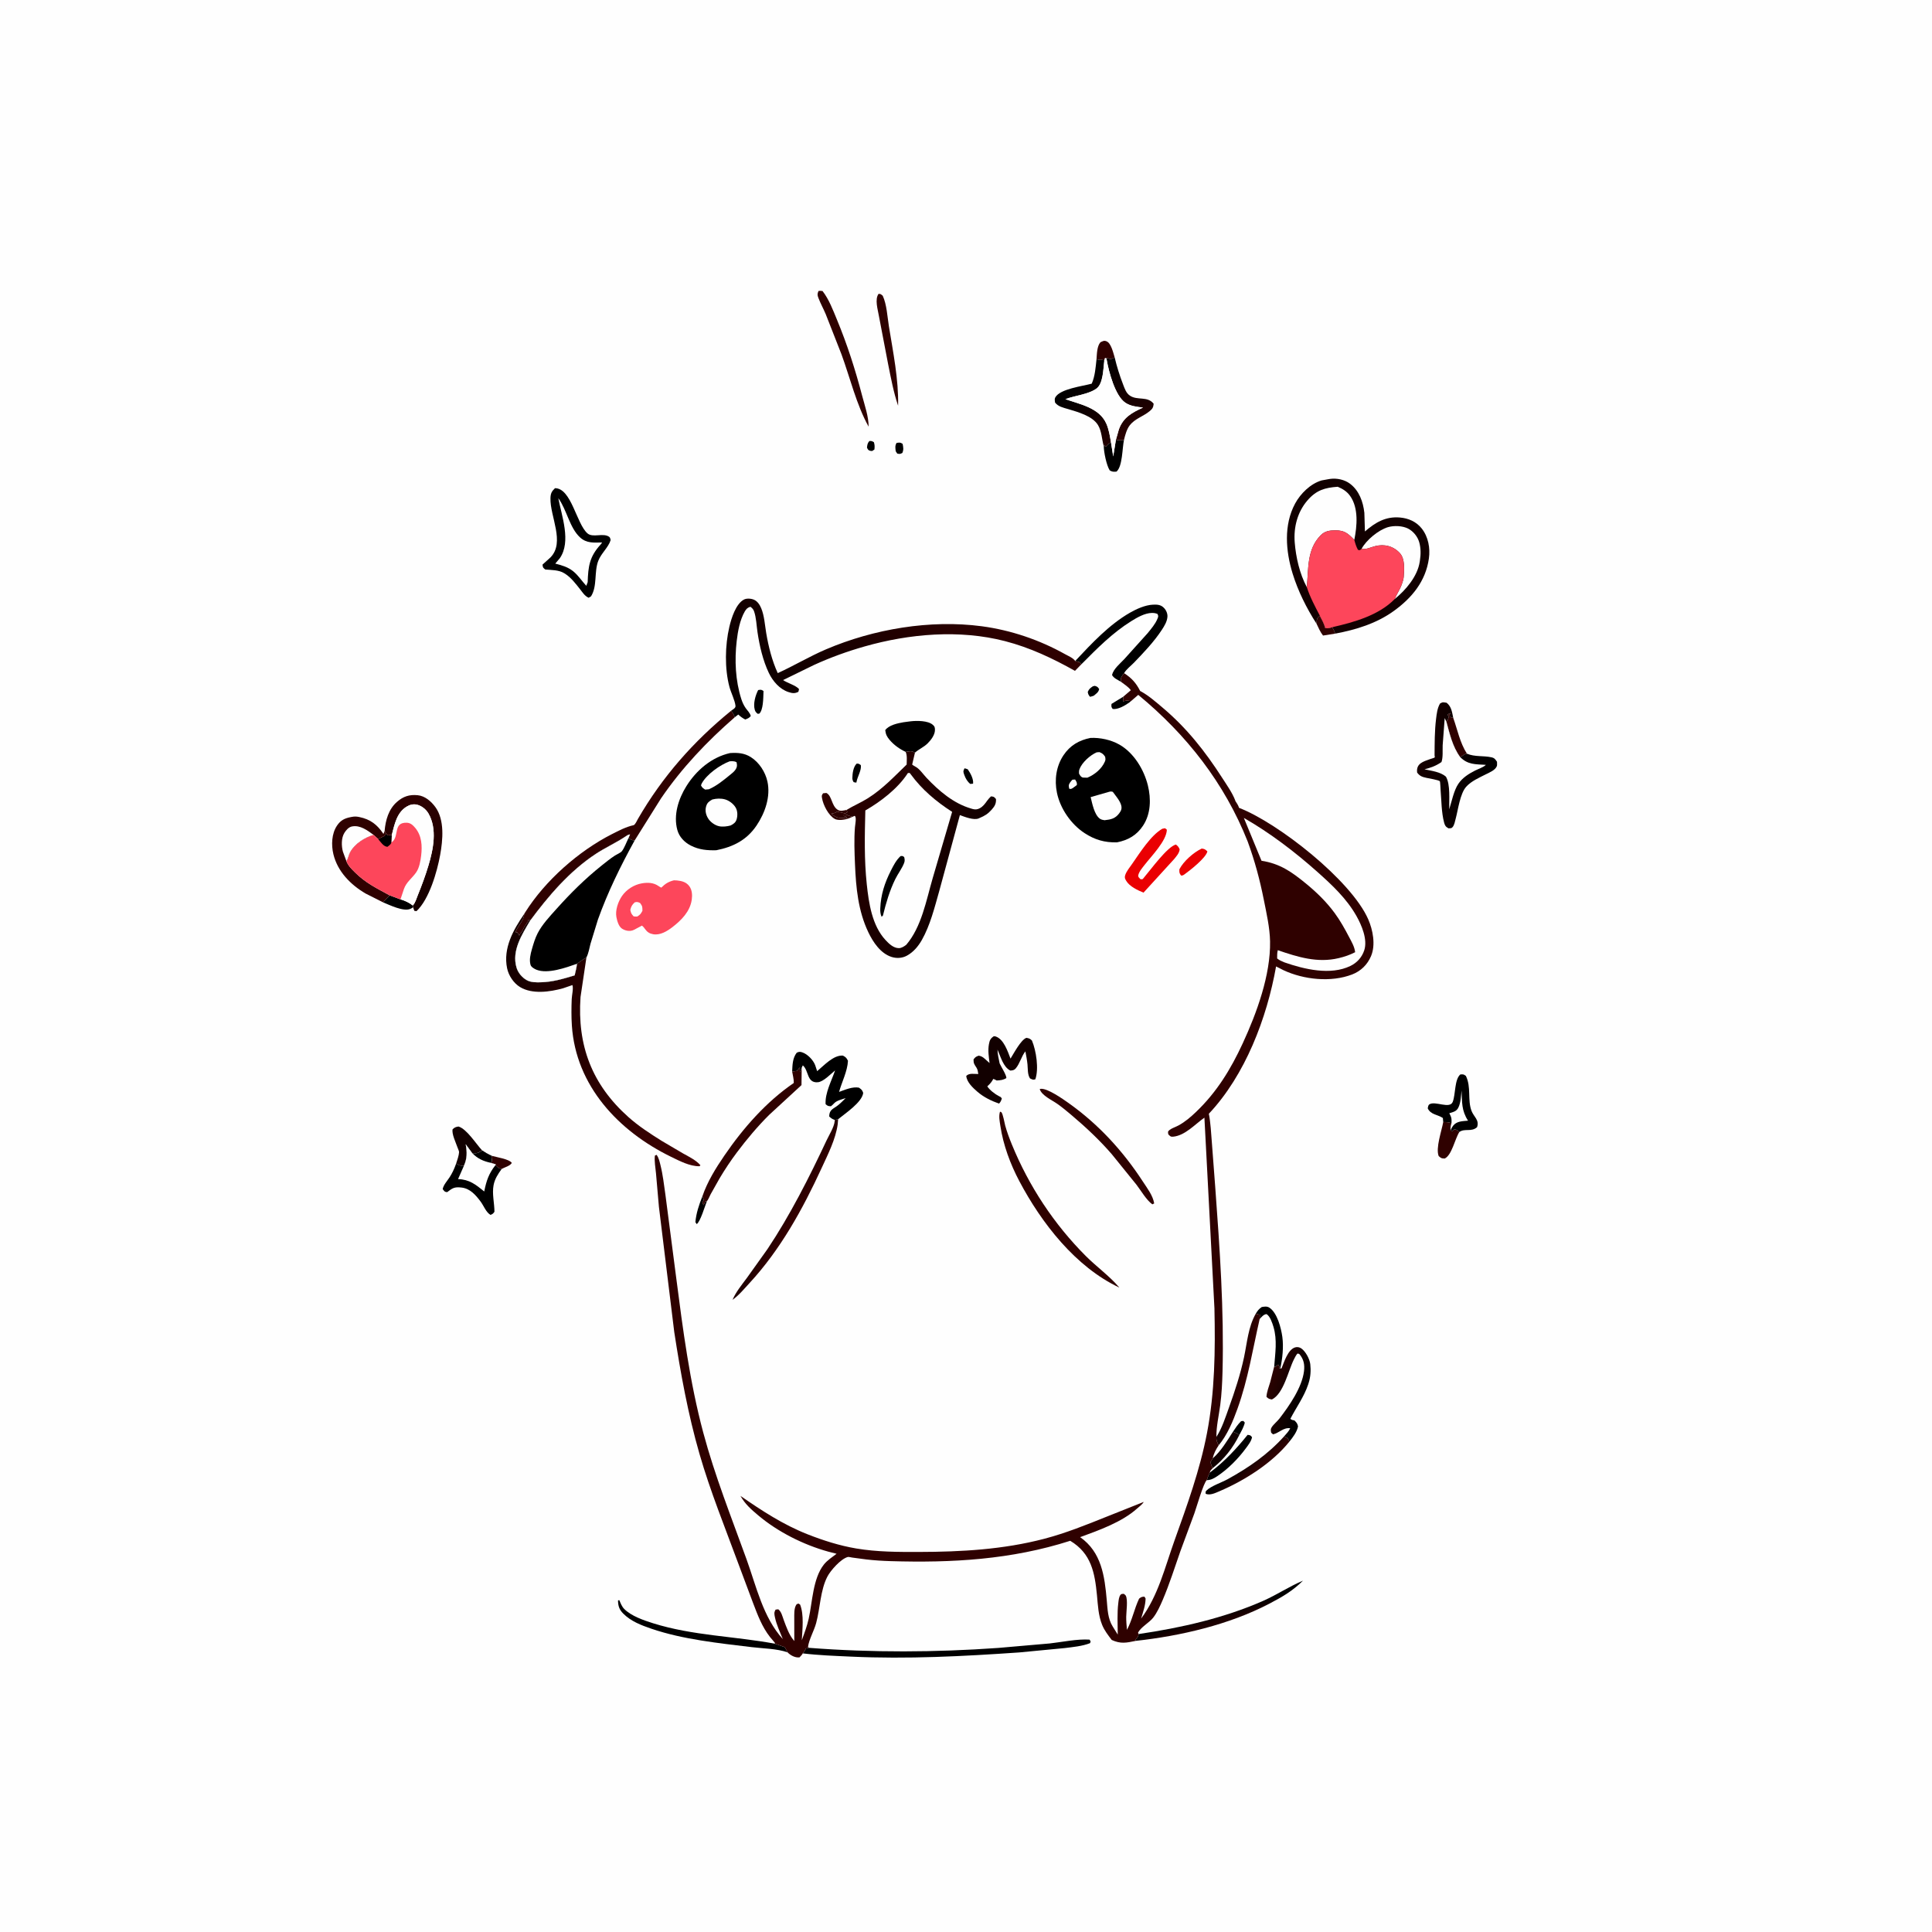 <svg version="1.1" xmlns="http://www.w3.org/2000/svg" style="display: block;" viewBox="0 0 2048 2048" width="1024" height="1024">
<defs>
	<linearGradient id="Gradient1" gradientUnits="userSpaceOnUse" x1="1315.86" y1="1548.3" x2="1327.77" y2="1561.4">
		<stop class="stop0" offset="0" stop-opacity="1" stop-color="rgb(0,0,0)"/>
		<stop class="stop1" offset="1" stop-opacity="1" stop-color="rgb(45,2,2)"/>
	</linearGradient>
	<linearGradient id="Gradient2" gradientUnits="userSpaceOnUse" x1="1188.03" y1="381.18" x2="1205.84" y2="459.728">
		<stop class="stop0" offset="0" stop-opacity="1" stop-color="rgb(4,0,0)"/>
		<stop class="stop1" offset="1" stop-opacity="1" stop-color="rgb(41,0,0)"/>
	</linearGradient>
	<linearGradient id="Gradient3" gradientUnits="userSpaceOnUse" x1="1282.97" y1="1711.66" x2="1285.53" y2="1720.57">
		<stop class="stop0" offset="0" stop-opacity="1" stop-color="rgb(0,0,0)"/>
		<stop class="stop1" offset="1" stop-opacity="1" stop-color="rgb(28,0,0)"/>
	</linearGradient>
	<linearGradient id="Gradient4" gradientUnits="userSpaceOnUse" x1="1319.85" y1="1462.04" x2="1306.27" y2="1458.99">
		<stop class="stop0" offset="0" stop-opacity="1" stop-color="rgb(51,0,0)"/>
		<stop class="stop1" offset="1" stop-opacity="1" stop-color="rgb(21,1,1)"/>
	</linearGradient>
	<linearGradient id="Gradient5" gradientUnits="userSpaceOnUse" x1="1141.74" y1="402.403" x2="1189.77" y2="457.516">
		<stop class="stop0" offset="0" stop-opacity="1" stop-color="rgb(0,0,0)"/>
		<stop class="stop1" offset="1" stop-opacity="1" stop-color="rgb(33,0,0)"/>
	</linearGradient>
	<linearGradient id="Gradient6" gradientUnits="userSpaceOnUse" x1="845.552" y1="1282.95" x2="834.557" y2="1276.94">
		<stop class="stop0" offset="0" stop-opacity="1" stop-color="rgb(51,0,0)"/>
		<stop class="stop1" offset="1" stop-opacity="1" stop-color="rgb(32,1,2)"/>
	</linearGradient>
	<linearGradient id="Gradient7" gradientUnits="userSpaceOnUse" x1="1383.73" y1="1480.47" x2="1345.52" y2="1468.25">
		<stop class="stop0" offset="0" stop-opacity="1" stop-color="rgb(0,0,0)"/>
		<stop class="stop1" offset="1" stop-opacity="1" stop-color="rgb(42,2,1)"/>
	</linearGradient>
	<linearGradient id="Gradient8" gradientUnits="userSpaceOnUse" x1="448.422" y1="961.074" x2="433.84" y2="844.145">
		<stop class="stop0" offset="0" stop-opacity="1" stop-color="rgb(21,0,0)"/>
		<stop class="stop1" offset="1" stop-opacity="1" stop-color="rgb(46,0,0)"/>
	</linearGradient>
	<linearGradient id="Gradient9" gradientUnits="userSpaceOnUse" x1="1583.84" y1="817.664" x2="1504.07" y2="806.998">
		<stop class="stop0" offset="0" stop-opacity="1" stop-color="rgb(0,0,0)"/>
		<stop class="stop1" offset="1" stop-opacity="1" stop-color="rgb(22,0,0)"/>
	</linearGradient>
	<linearGradient id="Gradient10" gradientUnits="userSpaceOnUse" x1="527.035" y1="1097.24" x2="749.425" y2="1125.19">
		<stop class="stop0" offset="0" stop-opacity="1" stop-color="rgb(22,0,0)"/>
		<stop class="stop1" offset="1" stop-opacity="1" stop-color="rgb(64,1,1)"/>
	</linearGradient>
	<linearGradient id="Gradient11" gradientUnits="userSpaceOnUse" x1="848.576" y1="811.42" x2="1022.93" y2="600.785">
		<stop class="stop0" offset="0" stop-opacity="1" stop-color="rgb(7,0,0)"/>
		<stop class="stop1" offset="1" stop-opacity="1" stop-color="rgb(48,0,0)"/>
	</linearGradient>
	<linearGradient id="Gradient12" gradientUnits="userSpaceOnUse" x1="1009.43" y1="933.535" x2="879.492" y2="864.853">
		<stop class="stop0" offset="0" stop-opacity="1" stop-color="rgb(19,0,0)"/>
		<stop class="stop1" offset="1" stop-opacity="1" stop-color="rgb(44,0,0)"/>
	</linearGradient>
</defs>
<path transform="translate(0,0)" fill="rgb(254,254,254)" d="M -0 -0 L 2048 0 L 2048 2048 L -0 2048 L -0 -0 z"/>
<path transform="translate(0,0)" fill="rgb(0,0,0)" d="M 921.571 467.5 C 923.909 467.356 924.246 467.578 926.337 468.694 C 927.295 471.602 927.236 473.542 926.917 476.5 L 924.5 478.097 L 922.623 477.926 C 920.294 477.39 919.99 476.432 919.036 474.5 C 919.371 471.552 919.527 469.845 921.571 467.5 z"/>
<path transform="translate(0,0)" fill="rgb(0,0,0)" d="M 950.422 469.5 C 953.589 469.129 954.033 468.724 956.818 470.5 C 957.539 474.284 958.07 476.559 956.5 480.159 C 953.968 481.379 953.863 481.347 951.096 480.804 L 949.5 478.333 C 949.116 474.958 948.571 472.569 950.422 469.5 z"/>
<path transform="translate(0,0)" fill="rgb(0,0,0)" d="M 1307.01 1517.69 C 1309.68 1513.68 1312.14 1509.88 1315.62 1506.5 L 1318 1506.25 L 1319.55 1508.02 C 1318.46 1512.74 1316.04 1516.79 1313.8 1521.03 C 1311.71 1519.59 1309.35 1518.66 1307.01 1517.69 z"/>
<path transform="translate(0,0)" fill="rgb(0,0,0)" d="M 1158.49 727.5 L 1160.56 727.02 C 1163.4 727.989 1163.5 728.022 1165.18 730.5 C 1164.23 734.143 1162.23 735.08 1159.42 737.5 C 1158.21 738.012 1156.77 738.298 1155.5 738.65 C 1153.78 736.623 1153.59 736.12 1153.06 733.5 C 1154.63 730.026 1155.47 729.631 1158.49 727.5 z"/>
<path transform="translate(0,0)" fill="rgb(0,0,0)" d="M 1022.35 814.5 C 1023.47 814.53 1024.8 815.151 1025.87 815.5 C 1028.66 819.573 1032.11 825.633 1031.5 830.731 L 1028.55 830.991 C 1025.61 828.722 1023.59 825.286 1022.34 821.818 C 1021.06 818.249 1020.79 817.953 1022.35 814.5 z"/>
<path transform="translate(0,0)" fill="rgb(0,0,0)" d="M 908.068 809.5 C 910.48 809.342 910.535 809.803 912.5 811.027 C 913.451 816.218 909.009 823.196 907.968 828.666 L 907.824 829.5 C 906.825 829.65 905.885 829.298 904.909 829.08 C 903.931 827.514 903.513 826.387 903.546 824.513 C 903.629 819.79 904.55 812.902 908.068 809.5 z"/>
<path transform="translate(0,0)" fill="rgb(0,0,0)" d="M 1198.91 743.219 L 1197.28 744.549 C 1192.77 747.807 1185.08 752.368 1179.5 751.532 C 1177.85 749.237 1178.06 749.055 1178.23 746.189 L 1190.62 738.598 L 1190.5 743.51 L 1192.25 743.005 C 1194.66 742.361 1196.5 742.848 1198.91 743.219 z"/>
<path transform="translate(0,0)" fill="rgb(0,0,0)" d="M 744.525 1268.26 L 746.059 1271.88 L 744.641 1274.72 L 745.75 1277.51 L 747.758 1273.58 L 749.374 1273.19 C 747.352 1278.08 742.376 1295.28 738.5 1297.59 L 737.135 1295.5 C 738.007 1285.99 741.003 1277.07 744.525 1268.26 z"/>
<path transform="translate(0,0)" fill="rgb(47,1,0)" d="M 521.278 1225.23 C 526.461 1226.71 539.824 1228.66 542.532 1232.74 C 540.672 1236.09 534.954 1237.24 531.732 1239.23 C 528.197 1238.29 527.73 1237.57 525.264 1235.02 L 525.507 1234.24 L 520.256 1232.65 C 522.717 1230.26 520.363 1229.06 521.278 1225.23 z"/>
<path transform="translate(0,0)" fill="rgb(47,1,0)" d="M 1399.15 652.755 C 1401.15 656.807 1403.72 661.074 1404.67 665.5 C 1407.45 666.601 1409.45 665.529 1412.29 664.857 C 1413.59 667.12 1414.54 669.233 1415.45 671.659 L 1402.47 673.706 C 1399.5 669.957 1397.62 665.378 1395.54 661.09 L 1395.64 660.126 L 1395.77 658.021 C 1396.23 655.257 1396.91 654.366 1399.15 652.755 z"/>
<path transform="translate(0,0)" fill="rgb(0,0,0)" d="M 803.668 731.5 C 806.752 731.035 806.749 730.835 809.343 732.5 L 809.291 734.377 C 809.087 740.105 809.082 752.632 804.892 756.5 L 803.131 756.635 C 801.51 755.24 800.713 754.529 800.082 752.362 C 798.227 745.984 800.757 737.218 803.668 731.5 z"/>
<path transform="translate(0,0)" fill="rgb(0,0,0)" d="M 405.993 956.492 L 413.089 949.134 L 424.515 953.399 C 428.882 954.494 434.056 956.995 437.566 959.876 L 437.837 961.737 C 436.629 962.606 436.374 962.88 434.865 963.5 C 427.454 966.546 412.913 959.298 405.993 956.492 z"/>
<path transform="translate(0,0)" fill="rgb(47,1,0)" d="M 903.507 865.915 L 899.561 867.589 C 895.977 868.904 888.542 870.101 884.938 868.107 C 878.117 864.333 872.607 853.329 871.382 846.059 C 870.923 843.334 871.016 843.08 872.5 840.916 L 876.012 840.575 C 882.016 843.635 881.363 853.993 887.795 858.282 C 890.913 860.361 894.031 859.154 897.402 858.555 L 898.219 860.897 L 896.017 862.334 L 887.505 860.25 L 886.175 861.063 C 884.405 862.045 883.214 862.263 881.25 862.505 C 887.063 867.937 889.954 867 897.5 867 L 897.5 866 L 894.5 865 L 894.5 863.51 C 896.892 863.399 897.453 863.567 899.515 864.532 L 903.507 865.915 z"/>
<path transform="translate(0,0)" fill="rgb(47,1,0)" d="M 1162.35 380.858 C 1162.76 375.5 1162.79 366.915 1166.5 362.817 C 1169.03 361.673 1170.22 360.667 1173 361.814 C 1177.9 363.832 1180.13 374.185 1181.6 378.899 C 1177.85 380.752 1177.56 380.927 1173.62 379.609 L 1172.9 379.99 L 1171.34 379.562 L 1170.55 382.8 L 1169.46 380.843 C 1167.46 381.574 1166.3 381.744 1164.24 381.296 L 1162.35 380.858 z"/>
<path transform="translate(0,0)" fill="rgb(234,0,2)" d="M 1273.88 899.5 C 1277.15 899.943 1277.39 900.272 1279.88 902.5 C 1278.36 909.468 1261.52 922.579 1255.5 926.938 C 1253.33 928.258 1254.49 927.858 1252 928.154 C 1249.98 925.307 1250.12 925.034 1250.19 921.5 C 1254.63 912.911 1265.17 903.611 1273.88 899.5 z"/>
<path transform="translate(0,0)" fill="rgb(18,0,0)" d="M 1285.6 1545.88 C 1294.36 1538.21 1300.75 1527.4 1307.01 1517.69 C 1309.35 1518.66 1311.71 1519.59 1313.8 1521.03 C 1307.04 1534.86 1297.59 1546.8 1285.43 1556.38 C 1284.47 1554.27 1283.75 1552.22 1283.08 1550 L 1285.6 1545.88 z"/>
<path transform="translate(0,0)" fill="rgb(47,1,0)" d="M 1533.17 764.845 C 1534.93 763.294 1535.16 761.83 1535.89 759.676 L 1534.49 757.75 C 1535.77 756.701 1536.05 755.986 1537.76 756 L 1536.51 757.5 L 1537.01 759.982 L 1540.51 761.031 C 1545.09 773.932 1547.54 787.215 1555 798.932 C 1552.27 799.345 1552.15 799.984 1550.04 801.356 L 1547.68 802.345 C 1539.69 791.276 1536.71 777.855 1533.17 764.845 z"/>
<path transform="translate(0,0)" fill="rgb(0,0,0)" d="M 1182.91 466.212 C 1186.06 466.883 1188.33 466.909 1191.48 466.32 C 1189.59 474.913 1189.97 494.608 1183.5 499.944 C 1180.17 500.082 1179.35 500.326 1176.36 498.64 C 1172.92 493.233 1170.11 479.323 1170.02 472.904 L 1171.17 471.524 L 1171.17 473.096 L 1172.5 473.51 C 1173.68 471.181 1175.58 470.291 1177.69 468.853 L 1180.05 483.846 L 1182.91 466.212 z"/>
<path transform="translate(0,0)" fill="rgb(0,0,0)" d="M 1282.48 1560.96 L 1283.55 1560.16 C 1298.16 1549.13 1311.09 1535.26 1322.5 1521 C 1325.41 1521.43 1325.38 1521.24 1327.21 1523.5 C 1326.42 1527.77 1323.24 1531.73 1320.71 1535.19 C 1312.56 1546.29 1301.57 1557.43 1290 1565.04 C 1286.59 1567.28 1283.38 1569.03 1279.22 1569 C 1280.17 1566.22 1281.11 1563.58 1282.48 1560.96 z"/>
<path transform="translate(0,0)" fill="rgb(47,1,0)" d="M 1529.88 1189.44 C 1533.14 1189.37 1535.52 1189.55 1538.63 1190.54 C 1538.11 1193.07 1537.1 1195.48 1537.91 1197.97 L 1538.99 1199.43 L 1541.5 1197.2 C 1544.52 1197.43 1544.66 1197.91 1546.96 1199.96 C 1542.25 1207.32 1539.04 1224.45 1531.5 1228.08 C 1527.86 1227.97 1527.87 1227.87 1525.08 1225.5 C 1521.65 1217.16 1528.26 1198.55 1529.88 1189.44 z"/>
<path transform="translate(0,0)" fill="rgb(0,0,0)" d="M 1331.19 1392.54 C 1333.07 1389.37 1334.45 1387.58 1337.52 1385.5 C 1340.48 1385.01 1343.11 1384.49 1345.77 1386.29 C 1354.02 1391.89 1358.03 1407.77 1359.33 1417.16 C 1360.78 1427.7 1359.48 1440.53 1357.08 1450.84 L 1356.02 1450.4 L 1356.49 1449.5 C 1355.97 1448.18 1356 1447.27 1354.72 1446.57 L 1351.8 1449.08 L 1350.68 1448.68 C 1351.78 1434.5 1354.1 1420.39 1349.92 1406.5 C 1348.72 1402.5 1346.31 1395.09 1342.5 1392.99 C 1339.27 1393.43 1337.45 1395.98 1335.29 1398.19 L 1335.51 1393.5 C 1333.44 1393.25 1334.14 1393.43 1332.34 1392.9 L 1331.19 1392.54 z"/>
<path transform="translate(0,0)" fill="rgb(18,0,0)" d="M 483.524 1233.37 C 484.644 1230.12 486.494 1224.72 486.639 1221.31 C 486.687 1220.17 485.35 1217.45 484.944 1216.25 C 483.253 1211.27 478.58 1201.77 479.838 1196.99 C 482.004 1195.06 483.136 1194.6 486 1194.15 C 494.817 1196.73 504.66 1212.66 511.151 1219.56 C 506.541 1222.4 506.016 1222.74 500.647 1222.43 L 493.644 1212.95 C 495.175 1221.28 495.312 1228.06 491.661 1236.02 L 490.94 1235.94 C 487.593 1235.63 486.344 1235.24 483.524 1233.37 z"/>
<path transform="translate(0,0)" fill="rgb(47,1,0)" d="M 931.303 311.5 C 933.859 311.523 933.807 312.002 935.738 313.5 C 940.065 322.99 940.609 335.637 942.286 346 C 946.694 373.254 952.655 402.383 952.022 430.079 C 947.214 415.869 944.459 400.869 941.486 386.195 L 931.684 335 C 930.536 328.077 927.076 317.412 931.303 311.5 z"/>
<path transform="translate(0,0)" fill="url(#Gradient1)" d="M 1361.12 1522.7 C 1363.92 1523.88 1365.02 1523.82 1366.26 1526.84 L 1366.73 1528.27 C 1348.42 1551.02 1319.2 1569.49 1292.54 1580.84 C 1288.11 1582.73 1282.69 1585.38 1278.06 1583.5 C 1278.03 1581.6 1277.58 1581.39 1279.01 1579.96 C 1283.71 1575.27 1295.05 1571.48 1301.22 1568.09 C 1323.57 1555.81 1343.92 1541.78 1361.12 1522.7 z"/>
<path transform="translate(0,0)" fill="url(#Gradient2)" d="M 1181.6 378.899 C 1183.93 388.678 1186.87 398.127 1190.51 407.5 C 1192.24 411.945 1193.67 416.689 1197.83 419.455 C 1205.82 424.761 1216.34 419.61 1222.94 428 C 1222.51 431.989 1221.69 433.343 1218.5 435.973 C 1211.98 441.35 1203.16 443.78 1197.72 450.66 C 1194.44 454.796 1192.66 461.287 1191.48 466.32 C 1188.33 466.909 1186.06 466.883 1182.91 466.212 L 1186.1 455.009 C 1190.84 442.208 1200.03 437.389 1211.66 432.054 C 1205.13 431.2 1198.63 430.684 1193 426.957 C 1182.02 419.693 1175.39 393.942 1173.22 381.88 L 1172.9 379.99 L 1173.62 379.609 C 1177.56 380.927 1177.85 380.752 1181.6 378.899 z"/>
<path transform="translate(0,0)" fill="rgb(47,1,0)" d="M 867.599 308.5 C 869.251 308.166 870.266 308.299 871.917 308.5 C 878.69 317.159 883.038 328.775 887.223 338.891 C 898.191 365.402 906.638 391.743 913.901 419.462 C 916.671 430.036 920.742 441.359 920.797 452.316 C 907.807 428.991 901.19 400.683 891.974 375.523 L 875.301 333.027 C 872.924 327.368 869.883 321.892 867.68 316.192 C 866.394 312.864 866.256 311.799 867.599 308.5 z"/>
<path transform="translate(0,0)" fill="url(#Gradient3)" d="M 1207.16 1732.14 C 1251.99 1725.53 1297.43 1715.29 1339.03 1696.96 C 1353.42 1690.62 1366.88 1681.56 1381.2 1675.57 C 1370.39 1686.4 1358.97 1692.95 1345.51 1699.99 C 1303.04 1722.2 1251.46 1734.2 1203.97 1739.38 L 1203.22 1738.39 C 1205.6 1735.98 1206.41 1735.46 1207.16 1732.14 z"/>
<path transform="translate(0,0)" fill="rgb(0,0,0)" d="M 834.871 1751.55 C 823.694 1747.61 808.863 1747.48 796.956 1746.04 C 761.976 1741.82 723.893 1737.92 690.529 1726.52 C 679.841 1722.87 668.849 1718.68 660.732 1710.54 C 656.415 1706.21 655.218 1702.49 655.126 1696.5 L 656.5 1696.23 C 657.819 1699.39 659.165 1702.93 661.578 1705.42 C 668.943 1713.02 682.424 1717.63 692.277 1720.72 C 734.473 1733.95 778.487 1734.39 821.565 1742.42 L 831.933 1746.09 L 834.871 1751.55 z"/>
<path transform="translate(0,0)" fill="url(#Gradient4)" d="M 1289.45 1523.14 C 1295.44 1513.88 1299.05 1502.39 1302.76 1492.07 C 1309.05 1474.55 1314.85 1456.98 1318.73 1438.74 C 1322.04 1423.16 1323.14 1406.58 1331.19 1392.54 L 1332.34 1392.9 C 1334.14 1393.43 1333.44 1393.25 1335.51 1393.5 L 1335.29 1398.19 C 1327.88 1430.49 1323.11 1461.76 1311.84 1493.14 C 1307.03 1506.55 1301 1521.11 1291.81 1532.16 L 1291.24 1530.79 C 1289.75 1527.66 1289.28 1526.65 1289.45 1523.14 z"/>
<path transform="translate(0,0)" fill="url(#Gradient5)" d="M 1162.35 380.858 L 1164.24 381.296 C 1166.3 381.744 1167.46 381.574 1169.46 380.843 L 1170.55 382.8 C 1169.5 391.113 1169.44 406.605 1162.39 411.842 C 1153.94 418.117 1139.38 419.249 1129.42 423.135 C 1144.75 428.524 1165.15 432.204 1172.68 448.875 C 1175.45 455.028 1176.54 462.243 1177.69 468.853 C 1175.58 470.291 1173.68 471.181 1172.5 473.51 L 1171.17 473.096 L 1171.17 471.524 L 1170.02 472.904 C 1167.95 465.65 1167.91 457.292 1163.99 450.708 C 1158.17 440.934 1142.43 436.694 1132.22 433.634 C 1127.11 432.103 1121.74 431.116 1118.37 426.667 C 1118.2 424.648 1117.66 423.023 1118.68 421.199 C 1123.73 412.165 1147.61 409.393 1157.27 406.701 C 1160.77 398.858 1161.44 389.307 1162.35 380.858 z"/>
<path transform="translate(0,0)" fill="rgb(0,0,0)" d="M 960.068 797.025 C 953.595 794.001 947.714 789.816 943.059 784.362 C 940.106 780.902 938.954 778.501 938.387 774 C 942.195 768.684 951.302 766.716 957.644 765.63 L 963.5 764.843 L 965.422 764.604 C 971.883 763.869 983.552 763.822 988.692 768.226 C 990.829 770.057 991.044 770.949 991.078 773.713 C 991.141 779.009 986.763 784.664 983.167 788.171 C 979.164 792.075 973.974 794.184 969.887 797.837 C 965.702 795.59 964.638 796.31 960.068 797.025 z"/>
<path transform="translate(0,0)" fill="rgb(47,1,0)" d="M 1102.14 1154.5 L 1103.24 1154.21 C 1110.31 1153.45 1126.61 1164.92 1132.5 1169.1 C 1164.37 1191.72 1190.28 1219.89 1211.54 1252.57 C 1216.17 1259.69 1222.05 1267.16 1223.5 1275.66 L 1221.54 1276.65 C 1215.2 1272.12 1209.51 1262.12 1204.7 1255.85 L 1178.54 1223.5 C 1165.62 1208.55 1150.92 1194.8 1135.85 1182.06 C 1131 1177.96 1126.09 1173.87 1120.91 1170.21 C 1115.03 1166.05 1104.33 1161.4 1102.14 1154.5 z"/>
<path transform="translate(0,0)" fill="rgb(234,0,2)" d="M 1232.13 878.5 L 1235.01 877.964 L 1236.9 879.5 C 1236.71 891.204 1220.32 907.743 1213.41 916.717 C 1211.01 919.824 1207.35 924.003 1206.59 927.89 C 1206.22 929.773 1207.85 930.686 1209 932.014 C 1211.89 932.188 1211.24 931.86 1213 929.828 C 1219.73 922.026 1237.34 897.587 1246.5 895.24 C 1248.66 896.913 1249.48 897.875 1250.5 900.416 C 1249.9 904.647 1247.27 907.371 1244.69 910.595 L 1212.17 946.238 C 1206.08 943.767 1197.4 939.697 1193.93 933.856 C 1192.59 931.607 1191.92 930.46 1192.71 927.834 C 1193.96 923.702 1197.74 919.178 1200.19 915.654 C 1208.27 904.071 1219.91 885.461 1232.13 878.5 z"/>
<path transform="translate(0,0)" fill="rgb(0,0,0)" d="M 1529.88 1189.44 L 1529.5 1185.12 C 1523.9 1181.36 1516.53 1181.67 1513.45 1174.85 C 1513.84 1173.41 1513.86 1171.58 1515.16 1170.7 C 1521.2 1166.59 1536.85 1176.02 1539.97 1168 C 1543.08 1159.99 1541.73 1144.38 1548 1138.96 C 1551.21 1138.79 1551.31 1138.64 1553.89 1140.5 C 1559.76 1152.44 1555.44 1165.79 1559.85 1177.5 C 1562.34 1184.1 1568.35 1187.05 1565.77 1194.82 C 1559.76 1200.3 1552.79 1195.78 1546.96 1199.96 C 1544.66 1197.91 1544.52 1197.43 1541.5 1197.2 L 1538.99 1199.43 L 1537.91 1197.97 C 1537.1 1195.48 1538.11 1193.07 1538.63 1190.54 C 1535.52 1189.55 1533.14 1189.37 1529.88 1189.44 z"/>
<path transform="translate(0,0)" fill="rgb(254,254,254)" d="M 1538.63 1190.54 C 1538.78 1187.07 1538.9 1185.02 1537.21 1181.85 L 1536.32 1180.1 L 1537.66 1179.68 C 1541.44 1178.46 1544.07 1177.81 1545.96 1174 C 1548.53 1168.82 1548.7 1161.68 1549.3 1156 C 1549.92 1168.63 1549.18 1177.08 1556.18 1187.96 C 1550.17 1188.58 1544.21 1188.29 1540.24 1193.48 C 1539.16 1194.89 1538.42 1196.26 1537.91 1197.97 C 1537.1 1195.48 1538.11 1193.07 1538.63 1190.54 z"/>
<path transform="translate(0,0)" fill="rgb(47,1,0)" d="M 839.716 1135.88 L 844.881 1135.2 C 845.784 1133.88 846.679 1132.68 847.75 1131.49 C 847.727 1133.32 847.683 1134.72 848.135 1136.5 L 849.824 1131.86 L 849.617 1150.25 L 815.406 1181.75 C 803.111 1193.97 791.639 1207.64 781.233 1221.5 C 774.594 1230.35 768.504 1239.49 762.846 1249 L 753.215 1266.12 C 752.281 1267.86 750.758 1271.93 749.374 1273.19 L 747.758 1273.58 L 745.75 1277.51 L 744.641 1274.72 L 746.059 1271.88 L 744.525 1268.26 C 749.821 1252.62 758.73 1238.31 767.994 1224.77 C 787.87 1195.71 812.279 1167.94 841.444 1147.99 C 841.586 1144.1 840.372 1139.74 839.716 1135.88 z"/>
<path transform="translate(0,0)" fill="url(#Gradient6)" d="M 884.895 1187.17 L 888.468 1186.41 L 887.976 1192 C 885.72 1207.84 877.672 1223.58 871.04 1238 C 850.863 1281.86 827.387 1324.52 794.481 1360.15 C 788.72 1366.38 783.457 1372.89 776.507 1377.88 C 780.155 1369.39 786.187 1362.15 791.649 1354.77 L 813.583 1324.05 C 837.482 1288.31 857.949 1247.78 876.176 1208.9 C 878.892 1203.11 884.159 1194.83 884.786 1188.64 L 884.895 1187.17 z"/>
<path transform="translate(0,0)" fill="url(#Gradient7)" d="M 1357.08 1450.84 L 1358.5 1450.44 C 1361.26 1443.79 1365.15 1430.74 1372.76 1428.32 C 1375.09 1427.58 1377.6 1428.07 1379.54 1429.44 C 1384.03 1432.62 1388.32 1440.59 1388.95 1446.09 C 1389.72 1452.68 1389.24 1459.71 1387.21 1466 L 1386.7 1467.61 C 1382.44 1480.49 1374.03 1491.99 1367.86 1504 C 1369.39 1505.34 1370.24 1505.33 1372.18 1505.71 C 1374.49 1508.13 1375.19 1508.64 1375.97 1512 C 1374.9 1517.87 1370.44 1523.66 1366.73 1528.27 L 1366.26 1526.84 C 1365.02 1523.82 1363.92 1523.88 1361.12 1522.7 C 1363.43 1520.01 1366.23 1517.27 1367.67 1514.01 C 1360.54 1512.96 1355.99 1518.95 1349.5 1520.48 L 1347.5 1518.72 C 1347.07 1516.43 1346.66 1515.16 1348.01 1513 C 1350.06 1509.74 1353.85 1506.87 1356.28 1503.71 C 1366.67 1490.21 1380.23 1470.72 1382.3 1453.48 C 1383.14 1446.47 1381.98 1440.91 1377.52 1435.5 C 1376.85 1435.29 1376.15 1434.61 1375.5 1434.88 C 1374.34 1435.37 1372.05 1440.16 1371.52 1441.21 C 1365.64 1452.85 1360.76 1477.3 1348.3 1483.5 C 1345.17 1482.99 1344.85 1482.83 1342.5 1480.71 C 1342.82 1475.26 1345 1470.22 1346.5 1465.02 L 1350.68 1448.68 L 1351.8 1449.08 L 1354.72 1446.57 C 1356 1447.27 1355.97 1448.18 1356.49 1449.5 L 1356.02 1450.4 L 1357.08 1450.84 z"/>
<path transform="translate(0,0)" fill="url(#Gradient8)" d="M 407.716 880.842 C 408.654 869.489 411.899 857.824 420.799 850.041 C 427.463 844.214 433.917 842.099 442.774 842.961 C 450.514 843.714 457.112 849.517 461.5 855.527 C 471.454 869.161 469.442 890.531 466.582 906.292 C 463.354 924.082 455.044 953.135 441.5 965.858 L 439.21 965.5 L 437.837 961.737 L 437.566 959.876 C 440.243 957.139 441.556 952.217 442.985 948.698 C 447.159 938.414 450.933 928.222 454.138 917.584 C 459.301 900.443 463.741 878.661 454.103 862.197 C 451.586 857.897 446.95 854.205 442.063 853.012 C 438.104 852.045 434.265 853.073 430.868 855.182 C 420.453 861.65 418.205 874.131 415.304 885.105 L 411 885.556 L 409.218 883.636 L 407.716 880.842 z"/>
<path transform="translate(0,0)" fill="rgb(0,0,0)" d="M 1139.79 700.647 C 1157.22 682.094 1175.58 662.264 1197.84 649.475 C 1204.74 645.51 1213.95 641.394 1222 640.985 C 1226.51 640.755 1230.41 640.919 1233.72 644.28 C 1236.18 646.786 1237.82 650.407 1237.52 653.962 C 1237.07 659.13 1234.26 663.579 1231.49 667.818 C 1223.38 680.225 1212.3 691.814 1202.02 702.5 C 1198.81 705.837 1193.8 709.559 1191.62 713.563 C 1190.12 715.345 1189.07 716.904 1188.06 719 L 1188.43 722.819 C 1185.13 720.787 1180.52 718.976 1178.8 715.5 C 1180.26 709.151 1187.31 703.447 1191.7 698.787 L 1216.53 671.21 C 1220.33 666.536 1224.63 661.57 1226.94 655.937 C 1227.96 653.476 1228.03 653.206 1227.05 650.867 C 1225 649.96 1223.22 649.713 1221 649.743 C 1213.61 649.845 1205.41 654.555 1199.22 658.415 C 1179.15 670.938 1162.93 687.432 1146.38 704.083 L 1144.63 702.036 L 1139.79 700.647 z"/>
<path transform="translate(0,0)" fill="rgb(47,1,0)" d="M 1060.02 1178.5 C 1060.51 1178.66 1061.13 1178.6 1061.48 1178.97 C 1063.21 1180.77 1064.8 1190.34 1065.55 1193.1 C 1067.44 1199.98 1069.92 1206.59 1072.62 1213.2 C 1090.67 1257.33 1117.27 1297.67 1151.02 1331.46 C 1162.09 1342.54 1175.67 1352.3 1185.83 1364.03 L 1186.54 1364.87 C 1140.12 1343.08 1103.94 1296.38 1080.5 1251.99 C 1071.01 1234.03 1063.46 1213.79 1060.46 1193.66 C 1059.72 1188.69 1058.51 1183.39 1060.02 1178.5 z"/>
<path transform="translate(0,0)" fill="rgb(254,254,254)" d="M 415.304 885.105 C 418.205 874.131 420.453 861.65 430.868 855.182 C 434.265 853.073 438.104 852.045 442.063 853.012 C 446.95 854.205 451.586 857.897 454.103 862.197 C 463.741 878.661 459.301 900.443 454.138 917.584 C 450.933 928.222 447.159 938.414 442.985 948.698 C 441.556 952.217 440.243 957.139 437.566 959.876 C 434.056 956.995 428.882 954.494 424.515 953.399 L 428.14 942.5 C 430.651 935.047 436.906 930.944 441.216 924.669 C 444.518 919.86 445.756 912.729 446.433 907.043 C 447.674 896.633 447.13 885.849 440.064 877.482 C 437.658 874.633 435.11 872.267 431.232 872.131 C 416.757 871.622 423.188 885.791 416.116 892.102 L 414.81 893.172 L 415.304 885.105 z"/>
<path transform="translate(0,0)" fill="rgb(254,254,254)" d="M 1170.55 382.8 L 1171.34 379.562 L 1172.9 379.99 L 1173.22 381.88 C 1175.39 393.942 1182.02 419.693 1193 426.957 C 1198.63 430.684 1205.13 431.2 1211.66 432.054 C 1200.03 437.389 1190.84 442.208 1186.1 455.009 L 1182.91 466.212 L 1180.05 483.846 L 1177.69 468.853 C 1176.54 462.243 1175.45 455.028 1172.68 448.875 C 1165.15 432.204 1144.75 428.524 1129.42 423.135 C 1139.38 419.249 1153.94 418.117 1162.39 411.842 C 1169.44 406.605 1169.5 391.113 1170.55 382.8 z"/>
<path transform="translate(0,0)" fill="rgb(0,0,0)" d="M 857.722 1746.78 C 924.327 1751.92 991.503 1751.61 1058.12 1746.88 L 1112.79 1742.12 C 1125.98 1740.63 1141.93 1737.2 1155 1738.07 L 1156.11 1740 L 1155.5 1741.81 C 1147.24 1745.06 1137.27 1745.94 1128.5 1747.04 L 1080.51 1751.64 C 1020.98 1755.75 961.946 1758.86 902.256 1756.09 C 885.106 1755.3 867.992 1754.71 850.93 1752.65 C 852.285 1751.6 853.443 1748.92 854.358 1747.41 L 857.722 1746.78 z"/>
<path transform="translate(0,0)" fill="rgb(0,0,0)" d="M 839.716 1135.88 C 840.049 1128.96 840.097 1121.72 844.5 1115.98 C 846.742 1114.8 848.04 1114.73 850.5 1115.57 C 856.095 1117.47 861.919 1123.57 864.072 1129 L 866.213 1135.47 C 873.594 1129.38 883.371 1118.33 893.5 1118.97 C 896.58 1120.6 897.354 1121.37 898.885 1124.5 C 898.306 1135.6 892.444 1146.77 889.442 1157.47 C 895.909 1155.2 903.582 1151.7 910.5 1152.95 C 913.238 1154.97 913.832 1155.18 915.035 1158.5 C 913.877 1168.49 895.947 1180.25 888.468 1186.41 L 884.895 1187.17 C 882.215 1186.3 881.009 1185.33 878.968 1183.5 C 879.123 1175.89 883.413 1175.6 888.49 1171.5 C 891.293 1169.24 893.874 1166.57 896.443 1164.04 C 892.875 1165.27 887.136 1166.53 884.519 1169.24 C 883.279 1170.53 882.285 1171.56 880.851 1172.68 C 877.734 1172.51 877.59 1172.47 875.177 1170.5 C 874.441 1158.61 881.381 1146.01 885.248 1134.67 C 880.609 1138.48 872.823 1146.75 866.896 1147.23 C 855.062 1148.19 857.501 1134.66 851 1129.34 L 849.824 1131.86 L 848.135 1136.5 C 847.683 1134.72 847.727 1133.32 847.75 1131.49 C 846.679 1132.68 845.784 1133.88 844.881 1135.2 L 839.716 1135.88 z"/>
<path transform="translate(0,0)" fill="rgb(0,0,0)" d="M 491.661 1236.02 C 495.312 1228.06 495.175 1221.28 493.644 1212.95 L 500.647 1222.43 C 506.016 1222.74 506.541 1222.4 511.151 1219.56 C 514.481 1221.72 517.628 1223.65 521.278 1225.23 C 520.363 1229.06 522.717 1230.26 520.256 1232.65 L 525.507 1234.24 L 525.264 1235.02 C 527.73 1237.57 528.197 1238.29 531.732 1239.23 C 527.851 1244.56 524.508 1249.66 523.22 1256.28 C 521.445 1265.41 524.113 1275.3 524.133 1284.5 C 522.686 1286.61 522.346 1286.79 520 1287.85 C 515.22 1285.15 512.808 1278.19 509.5 1273.76 C 504.336 1266.83 498.434 1259.97 489.448 1258.88 C 481.744 1257.94 479.735 1259.34 474 1263.73 C 471.088 1263.43 471.167 1262.78 469.261 1260.5 C 470.125 1256 474.015 1251.89 476.5 1248.09 C 479.276 1243.85 481.328 1239.49 483.046 1234.73 L 483.524 1233.37 C 486.344 1235.24 487.593 1235.63 490.94 1235.94 L 491.661 1236.02 z"/>
<path transform="translate(0,0)" fill="rgb(254,254,254)" d="M 491.661 1236.02 C 495.312 1228.06 495.175 1221.28 493.644 1212.95 L 500.647 1222.43 C 506.016 1222.74 506.541 1222.4 511.151 1219.56 C 514.481 1221.72 517.628 1223.65 521.278 1225.23 C 520.363 1229.06 522.717 1230.26 520.256 1232.65 L 525.507 1234.24 L 525.264 1235.02 C 518.087 1244.07 515.537 1251.8 513.312 1263.02 C 504.349 1255.74 497.67 1250.27 485.566 1249.89 L 491.661 1236.02 z"/>
<path transform="translate(0,0)" fill="rgb(0,0,0)" d="M 511.151 1219.56 C 514.481 1221.72 517.628 1223.65 521.278 1225.23 C 520.363 1229.06 522.717 1230.26 520.256 1232.65 C 512.295 1230.88 506.394 1228.3 500.647 1222.43 C 506.016 1222.74 506.541 1222.4 511.151 1219.56 z"/>
<path transform="translate(0,0)" fill="rgb(47,1,0)" d="M 405.993 956.492 L 387.559 947.181 C 371.644 937.88 357.796 923.785 353.406 905.461 C 351.065 895.691 351.505 883.687 357.271 875.146 C 360.964 869.675 365.081 867.526 371.439 866.237 L 373 865.94 C 375.878 865.38 378.003 865.489 380.906 866.089 C 392.795 868.544 399.888 874.229 406.5 884 L 407.716 880.842 L 409.218 883.636 C 407.996 885.363 407.8 886.199 405.812 887.051 L 400.776 889.393 L 396.103 885.089 C 386.818 887.653 375.982 894.51 371.216 903.359 C 369.561 906.431 369.233 910.059 367.225 912.909 C 369.018 917.64 372.776 921.261 376.308 924.776 C 387.584 935.999 399.357 941.617 413.089 949.134 L 405.993 956.492 z"/>
<path transform="translate(0,0)" fill="rgb(254,254,254)" d="M 367.225 912.909 L 363.5 902.802 C 361.874 896.845 361.672 888.443 364.991 883 C 366.794 880.042 369.55 876.77 373.128 876.069 C 381.857 874.36 389.569 880.327 396.103 885.089 C 386.818 887.653 375.982 894.51 371.216 903.359 C 369.561 906.431 369.233 910.059 367.225 912.909 z"/>
<path transform="translate(0,0)" fill="rgb(18,0,0)" d="M 1053.38 1098.5 C 1054.24 1098.48 1054.58 1098.41 1055.5 1098.72 C 1064.06 1101.57 1068.28 1114.63 1071.19 1122.19 C 1074.7 1116.57 1082.19 1102.28 1088 1100.15 C 1090.82 1100.62 1091.87 1100.97 1093.9 1103 C 1098.44 1113.81 1101.37 1133.02 1097.5 1144.1 C 1094.86 1144.96 1094.43 1144.29 1091.85 1143.17 C 1089.12 1139.04 1089.65 1133.16 1089.18 1128.34 C 1088.72 1123.69 1087.81 1119.06 1086.95 1114.47 C 1082.71 1119.76 1081.17 1127.25 1076.78 1132.5 C 1075.1 1134.51 1073.46 1134.64 1071 1134.86 C 1063.39 1131.02 1060.81 1120.19 1057.4 1112.67 C 1057.37 1117.41 1058.81 1122.6 1059.65 1127.28 C 1061.3 1130.96 1066.84 1139.37 1066.82 1142.8 C 1063.28 1144.94 1060.57 1145.13 1056.5 1145.38 C 1055.28 1144.68 1054.29 1144.07 1052.93 1143.67 C 1051.37 1146.66 1049.86 1148.51 1047.4 1150.82 L 1046.58 1151.58 C 1048.91 1155.38 1054.94 1159.99 1058.92 1161.96 C 1060.79 1162.88 1060.75 1162.62 1061.98 1164.5 C 1061.22 1166.79 1060.74 1168.16 1059 1169.86 C 1050.79 1166.97 1042.76 1163.04 1036.14 1157.33 C 1031.34 1153.19 1024.78 1147.13 1024.28 1140.5 C 1027.47 1137.26 1032.54 1138.55 1037.02 1138.5 C 1036.67 1136.08 1036.42 1133.74 1035.05 1131.66 C 1032.85 1128.31 1031.87 1127.16 1031.99 1123 C 1034.04 1120.43 1034.41 1120.16 1037.5 1119.04 C 1040.51 1119.64 1041.83 1120.52 1044.12 1122.55 L 1048.98 1126.87 C 1048.17 1120.39 1047.1 1113.52 1048.28 1107.03 C 1049.03 1102.87 1049.83 1100.91 1053.38 1098.5 z"/>
<path transform="translate(0,0)" fill="rgb(47,1,0)" d="M 555.63 968.89 L 556.773 967.01 C 578.023 933.293 613.422 902.156 648.562 884.266 C 655.817 880.572 663.577 876.487 671.58 874.738 C 673.302 874.362 675.337 869.637 676.324 867.934 C 702.264 823.17 735.03 786.004 775.039 753.407 C 776.762 755.727 778.111 757.501 778.8 760.381 C 749.528 785.814 722.61 814.213 700.712 846.322 L 672.693 891.025 C 669.897 890.718 668.545 889.897 666.207 888.464 L 667.877 884.5 C 665.619 884.876 665.315 885.189 663.468 886.436 C 653.227 893.345 641.722 898.464 631.339 905.317 C 603.696 923.561 581.433 949.633 561.901 976.015 L 561.306 974.839 L 560.005 975.005 L 560 976.5 C 558.454 978.046 558.196 979.314 557 981 C 555.075 983.714 556.794 980.243 555.425 983.237 C 554.412 985.452 553.558 987.392 551.924 989.234 L 551.005 990.25 L 550.505 991.75 L 548.287 988.213 L 546.25 988.75 C 548.284 981.866 555.651 975.774 555.63 968.89 z"/>
<path transform="translate(0,0)" fill="rgb(253,70,91)" d="M 714.396 933.161 L 717.76 933.326 C 722.861 933.844 727.535 935.086 730.738 939.432 C 733.712 943.466 733.961 948.92 733.287 953.707 C 731.534 966.164 722.364 975.412 712.836 982.766 C 707.208 987.11 699.795 991.623 692.392 990.331 C 688.659 989.68 686.083 988.058 683.909 984.997 C 682.83 983.479 681.982 982.376 680.5 981.191 L 674.345 984.449 C 673.108 985.182 671.883 985.844 670.502 986.276 C 666.86 987.416 662.67 986.517 659.469 984.49 C 655.797 982.165 654.222 976.252 653.436 972.244 C 652.027 965.054 655.211 955.918 659.201 950.008 C 663.951 942.97 672.114 937.763 680.5 936.366 C 686.72 935.329 692.846 935.563 698.102 939.266 C 699.051 939.934 699.954 940.438 701 940.937 C 705.285 936.718 708.492 934.676 714.396 933.161 z"/>
<path transform="translate(0,0)" fill="rgb(254,254,254)" d="M 672.879 956.5 C 675.656 955.9 675.861 956.073 678.5 957.201 C 681.04 960.642 680.944 961.174 681.003 965.5 C 679.233 968.72 678.859 969.465 675.625 971.5 C 674.249 971.724 673.067 971.525 671.69 971.383 C 669.182 968.672 668.939 968.115 668.143 964.5 C 669.109 960.702 669.987 959.165 672.879 956.5 z"/>
<path transform="translate(0,0)" fill="url(#Gradient9)" d="M 1555 798.932 C 1563.44 802.487 1572.31 800.872 1581 802.772 C 1584.35 803.505 1585.04 804.904 1586.89 807.5 C 1586.86 808.624 1587.11 811.035 1586.76 812 C 1585.16 816.377 1579.09 818.759 1575.32 820.674 C 1568.31 824.234 1559.63 827.963 1554.26 833.945 C 1547.69 841.274 1545.67 858.281 1543.14 867.629 C 1542.39 870.42 1541.72 874.579 1539.79 876.799 C 1538.45 878.331 1537.43 877.898 1535.5 878.07 C 1532.48 876.434 1531.66 875.181 1530.78 871.836 C 1527.95 861.094 1528.02 848.58 1527.09 837.5 C 1527 836.474 1526.74 828.742 1526.28 828.153 C 1525.29 826.881 1514.22 825.024 1512.11 824.566 C 1507.49 823.563 1505.12 822.726 1502.23 819 C 1501 809.339 1508.56 807.315 1516.25 804.584 C 1517.04 804.303 1520.24 803.425 1520.69 803.045 C 1521.28 802.542 1520.7 801.488 1520.7 800.71 C 1520.8 787.804 1520.71 774.836 1522.3 762.007 C 1522.98 756.459 1523.63 750.643 1526.5 745.742 C 1529.56 743.935 1530.1 744.437 1533.5 744.969 C 1538.72 749.167 1539.15 754.764 1540.51 761.031 L 1537.01 759.982 L 1536.51 757.5 L 1537.76 756 C 1536.05 755.986 1535.77 756.701 1534.49 757.75 L 1535.89 759.676 C 1535.16 761.83 1534.93 763.294 1533.17 764.845 C 1536.71 777.855 1539.69 791.276 1547.68 802.345 L 1550.04 801.356 C 1552.15 799.984 1552.27 799.345 1555 798.932 z"/>
<path transform="translate(0,0)" fill="rgb(254,254,254)" d="M 1547.68 802.345 C 1555.77 810.712 1564.02 810.105 1575.03 810.764 C 1573.31 812.977 1566.39 815.407 1563.58 816.858 C 1556.82 820.343 1550.39 824.328 1546 830.738 C 1541.14 837.837 1538.88 849.578 1536.23 857.905 C 1536.03 848.176 1537.63 831.543 1532.72 823.259 C 1526.76 818.148 1517.49 817.162 1510.02 815.509 C 1517.05 813.692 1522.04 811.916 1528.03 807.815 C 1529.79 802.887 1529.08 795.299 1529.29 790.031 L 1531.45 761.199 L 1533.17 764.845 C 1536.71 777.855 1539.69 791.276 1547.68 802.345 z"/>
<path transform="translate(0,0)" fill="url(#Gradient10)" d="M 555.63 968.89 C 555.651 975.774 548.284 981.866 546.25 988.75 L 548.287 988.213 L 550.505 991.75 L 551.005 990.25 L 551.924 989.234 C 553.558 987.392 554.412 985.452 555.425 983.237 C 556.794 980.243 555.075 983.714 557 981 C 558.196 979.314 558.454 978.046 560 976.5 L 560.005 975.005 L 561.306 974.839 L 561.901 976.015 C 553.289 990.702 542.263 1007.68 547.5 1025.59 C 549.155 1031.25 553.531 1036.42 558.722 1039.18 C 562.998 1041.45 568.389 1041.39 573.11 1041.27 C 586.159 1040.94 596.766 1037.63 609.159 1033.95 C 610.017 1029.96 611.3 1025.71 611.586 1021.65 C 614.955 1019.32 618.046 1016.91 621.635 1014.91 L 615.378 1056.87 C 611.825 1108.35 627.452 1149.7 666.31 1184.29 C 676.942 1193.76 689.241 1201.74 701.291 1209.29 L 724.05 1222.68 C 730.381 1226.19 737.655 1229.71 742.5 1235.2 L 741.5 1236.27 C 731.185 1236.39 720.327 1230.64 711.244 1226.21 C 655.697 1199.14 610.42 1150.97 606.207 1087.16 C 605.596 1077.91 605.678 1068.27 606.049 1059 C 606.215 1054.85 608.022 1047.83 606.787 1044.21 L 596.874 1047.62 C 582.916 1051.49 564.224 1054.18 551.278 1046.33 C 544.482 1042.21 539.134 1034.12 537.541 1026.38 C 533.17 1005.17 544.059 985.716 555.63 968.89 z"/>
<path transform="translate(0,0)" fill="rgb(0,0,0)" d="M 588.319 517.5 C 605.686 517.455 611.016 555.155 622.71 565.375 C 628.429 570.373 639.163 564.604 645.624 568.954 C 646.904 569.816 646.899 571.12 647.302 572.5 C 644.945 580.352 637.319 586.42 634.189 594.5 C 629.612 606.317 633.356 621.311 626.5 632.149 L 624 633.653 C 619.765 631.741 617.671 628.137 614.861 624.576 C 610.359 618.871 605.276 612.177 599.069 608.233 L 597.853 607.5 C 592.431 604.117 584.309 604.265 578 603.706 C 575.449 601.598 575.518 601.777 575.095 598.5 L 583.5 590.916 C 599.297 574.828 582.921 547.473 583.518 528 C 583.671 523.006 584.872 520.775 588.319 517.5 z"/>
<path transform="translate(0,0)" fill="rgb(254,254,254)" d="M 591.843 528.097 C 600.9 540.484 603.763 559.524 614.882 569.68 C 621.889 576.08 629.46 575.206 638.217 575.024 C 637.23 576.584 637.542 576.266 636.551 577.354 C 624.875 590.17 623.53 600.249 622.954 617.147 L 621.5 620.994 C 616.842 616 612.876 609.774 607.544 605.523 C 601.818 600.958 595.53 599.237 588.607 597.445 L 593.5 591.639 C 605.618 573.98 595.431 547.136 591.843 528.097 z"/>
<path transform="translate(0,0)" fill="rgb(253,70,91)" d="M 414.81 893.172 L 416.116 892.102 C 423.188 885.791 416.757 871.622 431.232 872.131 C 435.11 872.267 437.658 874.633 440.064 877.482 C 447.13 885.849 447.674 896.633 446.433 907.043 C 445.756 912.729 444.518 919.86 441.216 924.669 C 436.906 930.944 430.651 935.047 428.14 942.5 L 424.515 953.399 L 413.089 949.134 C 399.357 941.617 387.584 935.999 376.308 924.776 C 372.776 921.261 369.018 917.64 367.225 912.909 C 369.233 910.059 369.561 906.431 371.216 903.359 C 375.982 894.51 386.818 887.653 396.103 885.089 L 400.776 889.393 L 405.812 887.051 C 407.8 886.199 407.996 885.363 409.218 883.636 L 411 885.556 L 415.304 885.105 L 414.81 893.172 z"/>
<path transform="translate(0,0)" fill="rgb(0,0,0)" d="M 409.218 883.636 L 411 885.556 L 415.304 885.105 L 414.81 893.172 C 414.254 895.334 412.411 896.247 410.728 897.656 C 406.404 897.395 403.661 892.568 400.776 889.393 L 405.812 887.051 C 407.8 886.199 407.996 885.363 409.218 883.636 z"/>
<path transform="translate(0,0)" fill="url(#Gradient11)" d="M 775.039 753.407 C 776.776 752.069 779.914 750.671 779.662 748.243 C 779.057 742.418 774.888 734.275 773.279 728.299 C 768.043 708.856 768.537 684.079 773.135 664.5 C 775.278 655.376 779.975 640.199 788.53 635.61 C 791.459 634.039 796.02 634.41 799.046 635.643 C 802.886 637.206 805.369 641.052 806.905 644.731 C 810.242 652.723 810.772 662.46 812.198 670.951 C 814.611 685.32 818.346 700.272 824.44 713.529 C 841.753 705.691 857.962 695.861 875.58 688.342 C 926.11 666.779 986.104 656.589 1040.76 663.867 C 1071.59 667.972 1102.02 678.331 1129.1 693.5 C 1132.83 695.587 1137.15 697.179 1139.79 700.647 L 1144.63 702.036 L 1146.38 704.083 L 1139.52 711.124 C 1115.8 697.839 1091.85 686.492 1065.39 679.635 C 1017.15 667.132 964.001 671.747 916.456 685.272 C 898.229 690.456 880.271 696.953 863.027 704.822 L 830.077 720.923 C 834.747 724.094 844.009 726.67 847.017 730.5 L 846.341 733.318 C 842.572 735.323 839.891 734.949 835.799 733.609 C 826.442 730.544 819.173 722.076 815.046 713.438 C 808.675 700.104 805.124 684.563 802.956 670 C 801.902 662.919 801.697 654.724 799.313 647.958 C 798.534 645.747 797.291 644.607 795.5 643.187 C 792.52 643.971 790.973 645.62 789.482 648.212 C 784.276 657.27 782.116 669.246 780.931 679.5 C 778.583 699.822 779.548 721.422 785.823 741.023 C 786.916 744.439 788.445 747.735 790.5 750.684 C 792.424 753.445 795.031 755.654 795.86 759 C 794.121 761.2 792.524 761.688 790 762.71 C 787.038 761.161 785.049 759.727 782.607 757.444 L 778.8 760.381 C 778.111 757.501 776.762 755.727 775.039 753.407 z"/>
<path transform="translate(0,0)" fill="rgb(0,0,0)" d="M 773.852 798.282 C 781.849 797.76 788.998 798.191 795.933 802.596 C 804.726 808.182 811.276 818.28 813.5 828.412 C 817.022 844.457 810.991 861.642 802.089 874.921 C 791.629 890.526 777.211 897.735 759.251 901.3 C 749.665 901.547 741.128 900.826 732.375 896.381 C 725.573 892.928 719.993 887.199 717.964 879.685 C 713.721 863.97 719.165 846.902 727.533 833.468 C 738.078 816.54 754.276 802.688 773.852 798.282 z"/>
<path transform="translate(0,0)" fill="rgb(254,254,254)" d="M 773.473 807.019 C 776.176 806.92 778.431 806.582 780.829 808.086 C 781.15 809.85 781.475 811.446 780.934 813.222 C 779.79 816.982 776.162 819.543 773.265 821.913 C 766.34 827.578 759.709 832.979 751.5 836.645 L 747.5 837.009 C 745.1 835.398 744.337 835.045 743.068 832.5 L 743.843 830.522 C 749.145 820.803 763.296 810.801 773.473 807.019 z"/>
<path transform="translate(0,0)" fill="rgb(254,254,254)" d="M 755.073 847.5 C 759.392 846.368 764.187 846.165 768.53 847.375 C 772.937 848.603 777.69 852.234 779.934 856.241 C 781.943 859.83 782.004 864.622 780.858 868.5 C 779.836 871.962 777.549 873.453 774.5 875.033 C 770.902 876.072 765.942 876.644 762.233 875.835 C 757.656 874.838 752.72 871.197 750.385 867.153 C 748.106 863.207 747.255 858.964 748.588 854.547 C 749.724 850.783 751.874 849.312 755.073 847.5 z"/>
<path transform="translate(0,0)" fill="rgb(0,0,0)" d="M 1155.97 782.228 C 1166.21 781.761 1177.61 784.213 1186.5 789.245 C 1201.92 797.971 1212.68 815.803 1216.82 832.678 C 1220.26 846.732 1219.96 862.561 1211.78 875.066 C 1205.02 885.4 1195.86 890.601 1184 892.939 C 1170.91 893.214 1160.56 890.223 1149.7 883.138 C 1135.37 873.781 1123.84 857.137 1120.39 840.294 C 1117.62 826.722 1119.55 812.24 1127.35 800.584 C 1134.33 790.149 1143.84 784.644 1155.97 782.228 z"/>
<path transform="translate(0,0)" fill="rgb(254,254,254)" d="M 1136.81 826.5 L 1139.68 826.324 C 1141.05 828.743 1141.84 829.384 1141.5 832.206 L 1137.04 835.5 C 1134.75 836.565 1135.93 836.367 1133.5 836.164 C 1133.26 835.171 1132.93 834.027 1132.96 833 C 1133.03 830.488 1135.24 828.275 1136.81 826.5 z"/>
<path transform="translate(0,0)" fill="rgb(254,254,254)" d="M 1162.53 797.5 L 1165.45 797.283 C 1168.62 798.574 1169.55 799.359 1171.5 802.179 C 1171.8 804.543 1172.16 805.077 1171.18 807.374 C 1167.91 815.007 1160.14 821.329 1152.64 824.385 L 1148 824.27 C 1145.48 823.523 1145.04 822.1 1143.81 820 C 1143.74 818.431 1143.71 816.983 1144.26 815.477 C 1146.88 808.3 1155.59 800.494 1162.53 797.5 z"/>
<path transform="translate(0,0)" fill="rgb(254,254,254)" d="M 1175.17 839.5 C 1177.22 838.922 1177.57 838.839 1179.62 839.383 C 1182.54 843.454 1187.15 848.66 1188.47 853.5 C 1189.42 857.003 1188.64 859.185 1186.5 862.05 C 1182.2 867.811 1177.61 868.746 1170.84 869.465 C 1169.14 869.179 1167.44 868.932 1165.99 867.914 C 1160.01 863.726 1157.82 851.778 1156.13 844.963 L 1175.17 839.5 z"/>
<path transform="translate(0,0)" fill="rgb(0,0,0)" d="M 561.901 976.015 C 581.433 949.633 603.696 923.561 631.339 905.317 C 641.722 898.464 653.227 893.345 663.468 886.436 C 665.315 885.189 665.619 884.876 667.877 884.5 L 666.207 888.464 C 668.545 889.897 669.897 890.718 672.693 891.025 C 657.778 918.096 644.265 945.613 633.837 974.76 L 625.932 1000.5 C 624.688 1005.23 623.91 1010.57 621.635 1014.91 C 618.046 1016.91 614.955 1019.32 611.586 1021.65 C 611.3 1025.71 610.017 1029.96 609.159 1033.95 C 596.766 1037.63 586.159 1040.94 573.11 1041.27 C 568.389 1041.39 562.998 1041.45 558.722 1039.18 C 553.531 1036.42 549.155 1031.25 547.5 1025.59 C 542.263 1007.68 553.289 990.702 561.901 976.015 z"/>
<path transform="translate(0,0)" fill="rgb(254,254,254)" d="M 561.901 976.015 C 581.433 949.633 603.696 923.561 631.339 905.317 C 641.722 898.464 653.227 893.345 663.468 886.436 C 665.315 885.189 665.619 884.876 667.877 884.5 L 666.207 888.464 C 664.2 892.45 661.794 899.172 659.042 902.5 C 657.857 903.932 653.686 905.739 651.96 906.858 C 647.044 910.046 642.446 913.765 637.875 917.424 C 619.993 931.733 604.981 946.642 589.742 963.652 C 582.692 971.521 574.726 979.948 569.892 989.375 C 567.18 994.664 565.48 1000.45 563.852 1006.15 C 562.373 1011.32 560.818 1017.57 562.436 1022.89 C 563.117 1025.13 566.496 1027.07 568.581 1027.92 C 580.527 1032.78 599.962 1025.72 611.586 1021.65 C 611.3 1025.71 610.017 1029.96 609.159 1033.95 C 596.766 1037.63 586.159 1040.94 573.11 1041.27 C 568.389 1041.39 562.998 1041.45 558.722 1039.18 C 553.531 1036.42 549.155 1031.25 547.5 1025.59 C 542.263 1007.68 553.289 990.702 561.901 976.015 z"/>
<path transform="translate(0,0)" fill="url(#Gradient12)" d="M 960.068 797.025 C 964.638 796.31 965.702 795.59 969.887 797.837 L 966.934 810.5 C 968.193 811.496 969.213 812.097 970.641 812.851 C 974.807 815.049 978.833 821.02 982.113 824.477 C 995.275 838.352 1010.79 851.726 1029.5 857.115 L 1030.74 857.493 C 1033.55 858.301 1035.87 858.22 1038.5 856.825 C 1042.12 854.905 1044.19 851.937 1046.5 848.682 C 1047.72 846.966 1049 845.637 1050.5 844.18 C 1053.74 844.523 1053.59 844.574 1055.79 847 C 1056.04 852.001 1054.44 854.621 1051.15 858.344 C 1047.3 862.692 1043.76 864.886 1038.5 867.065 L 1037.5 867.537 C 1032.31 869.785 1022.56 865.885 1017.51 864.036 L 995.464 945.167 C 990.61 962.25 985.999 980.911 977.187 996.456 C 973.356 1003.21 968.176 1009.35 961.264 1013.09 C 956.279 1015.79 950.277 1016.1 944.912 1014.34 C 933.384 1010.55 925.543 998.815 920.526 988.344 C 909.677 965.702 907.368 941.042 906.333 916.287 C 905.791 903.32 905.24 889.713 906.299 876.776 C 906.532 873.934 908.227 866.175 906 864.822 L 903.507 865.915 L 899.515 864.532 C 897.453 863.567 896.892 863.399 894.5 863.51 L 894.5 865 L 897.5 866 L 897.5 867 C 889.954 867 887.063 867.937 881.25 862.505 C 883.214 862.263 884.405 862.045 886.175 861.063 L 887.505 860.25 L 896.017 862.334 L 898.219 860.897 L 897.402 858.555 C 904.704 854.061 912.693 850.785 920 846.174 C 935.707 836.259 947.839 823.255 961.094 810.465 C 961.141 806.189 961.808 800.981 960.068 797.025 z"/>
<path transform="translate(0,0)" fill="rgb(254,254,254)" d="M 962.347 819.5 C 964.515 819.366 963.991 818.825 965.427 820.789 C 977.371 837.122 992.378 849.698 1009.31 860.604 L 988.607 931.193 C 981.848 954.437 976.871 982.627 960.668 1001.51 C 958.525 1003.17 955.744 1005.01 952.917 1005.06 C 947.235 1005.16 942.297 1000.37 938.7 996.5 C 924.422 981.149 920.961 957.435 918.826 937.466 C 916.024 911.252 916.618 885.413 917.29 859.111 C 933.54 849.787 951.254 836.2 961.683 820.523 L 962.347 819.5 z"/>
<path transform="translate(0,0)" fill="rgb(0,0,0)" d="M 954.623 907.5 C 956.792 907.304 956.726 907.241 958.472 908.531 C 959.057 910.882 959.291 912.522 958.389 914.845 C 956.126 920.674 951.882 926.129 949.091 931.797 C 943.005 944.16 939.228 957.169 935.954 970.5 L 934.528 971.816 C 933.219 968.939 932.997 966.112 933.127 962.953 C 933.729 948.309 937.777 935.944 944.328 922.968 C 947.111 917.456 950.034 911.72 954.623 907.5 z"/>
<path transform="translate(0,0)" fill="rgb(18,0,0)" d="M 1395.54 661.09 C 1385.05 644.869 1375.92 626.477 1370.23 608 C 1362.89 584.148 1360.62 556.464 1372.88 533.776 C 1378.61 523.171 1389.22 512.703 1401 509.265 L 1408.5 507.893 L 1410.04 507.658 C 1417.05 506.684 1425.28 508.412 1430.99 512.711 C 1440.77 520.059 1444.96 531.837 1446.28 543.621 L 1446.88 563.35 C 1457.93 553.854 1468.74 547.272 1483.98 548.583 C 1493.08 549.366 1501.32 552.977 1507.1 560.253 C 1514.07 569.046 1516.23 581.101 1514.68 592.042 C 1511.27 616.176 1496.74 633.726 1477.5 647.637 C 1459.15 660.907 1437.45 667.533 1415.45 671.659 C 1414.54 669.233 1413.59 667.12 1412.29 664.857 C 1409.45 665.529 1407.45 666.601 1404.67 665.5 C 1403.72 661.074 1401.15 656.807 1399.15 652.755 C 1396.91 654.366 1396.23 655.257 1395.77 658.021 L 1395.64 660.126 L 1395.54 661.09 z"/>
<path transform="translate(0,0)" fill="rgb(254,254,254)" d="M 1443.28 581.888 C 1448.11 572.626 1461.18 561.837 1471.21 558.849 C 1477.6 556.946 1486.67 557.26 1492.69 560.359 C 1498.18 563.191 1502.73 568.818 1504.42 574.74 C 1506.21 580.971 1506.18 587.673 1505.18 594 L 1504.96 595.553 C 1502.62 610.942 1490.23 625.462 1478.51 634.957 C 1480.58 629.714 1483.9 625.178 1485.82 619.79 L 1486.36 618.212 C 1487.15 615.981 1487.8 613.873 1487.98 611.5 C 1488.54 603.903 1489.46 592.465 1484.01 586.446 C 1477.16 578.875 1467.43 576.384 1457.5 578.979 C 1452.84 580.197 1449.09 582.295 1444.1 581.969 L 1443.28 581.888 z"/>
<path transform="translate(0,0)" fill="rgb(254,254,254)" d="M 1385.28 622.373 C 1377.71 608.386 1373.72 590.794 1372.46 575.049 C 1371.17 558.912 1375.33 542.708 1386.04 530.359 C 1395.39 519.571 1404.45 516.942 1418.05 515.988 C 1423.44 518.265 1427.82 520.951 1431.25 525.829 C 1440.3 538.683 1438.55 557.772 1435.62 572.296 C 1428.99 565.522 1425.35 562.132 1415.37 562.195 C 1409.33 562.233 1404.34 562.966 1399.96 567.428 C 1385.03 582.642 1387.23 603.32 1385.28 622.373 z"/>
<path transform="translate(0,0)" fill="rgb(253,70,91)" d="M 1385.28 622.373 C 1387.23 603.32 1385.03 582.642 1399.96 567.428 C 1404.34 562.966 1409.33 562.233 1415.37 562.195 C 1425.35 562.132 1428.99 565.522 1435.62 572.296 C 1436.63 576.115 1437.61 579.424 1439.5 582.903 L 1441.5 583.226 L 1443.28 581.888 L 1444.1 581.969 C 1449.09 582.295 1452.84 580.197 1457.5 578.979 C 1467.43 576.384 1477.16 578.875 1484.01 586.446 C 1489.46 592.465 1488.54 603.903 1487.98 611.5 C 1487.8 613.873 1487.15 615.981 1486.36 618.212 L 1485.82 619.79 C 1483.9 625.178 1480.58 629.714 1478.51 634.957 C 1461.47 652.369 1435.25 659.596 1412.29 664.857 C 1409.45 665.529 1407.45 666.601 1404.67 665.5 C 1403.72 661.074 1401.15 656.807 1399.15 652.755 C 1394.08 643.015 1388.59 632.864 1385.28 622.373 z"/>
<path transform="translate(0,0)" fill="rgb(47,1,0)" d="M 1191.62 713.563 C 1199.69 718.922 1204.19 723.803 1208.64 732.5 L 1209.49 732.944 C 1217.74 737.446 1225.31 744.153 1232.48 750.2 C 1258.06 771.78 1277.45 796.393 1295.51 824.467 C 1300.2 831.753 1306.4 840.469 1309.45 848.613 L 1309.48 848.978 C 1311.03 851.416 1312.62 853.541 1313.44 856.343 C 1355.09 872.426 1432.37 933.337 1450.36 974.455 C 1455.31 985.761 1458.37 1001.52 1453.41 1013.37 C 1449.58 1022.51 1442.65 1029.36 1433.38 1032.95 C 1411.02 1041.6 1381.94 1038.48 1360.53 1028.44 L 1352.69 1024.47 C 1343 1079.12 1320.03 1139.63 1281.43 1180.63 C 1283.37 1190.71 1283.79 1200.9 1284.62 1211.11 L 1288.23 1258.8 C 1293.02 1324.07 1297.61 1388.61 1295.92 1454.12 C 1295.61 1466.01 1295.02 1477.77 1293.48 1489.57 C 1292.1 1500.19 1289.19 1512.61 1289.45 1523.14 C 1289.28 1526.65 1289.75 1527.66 1291.24 1530.79 L 1291.81 1532.16 C 1289.02 1536.29 1286.52 1540.93 1285.6 1545.88 L 1283.08 1550 C 1283.75 1552.22 1284.47 1554.27 1285.43 1556.38 C 1283.99 1557.98 1282.69 1558.76 1282.48 1560.96 C 1281.11 1563.58 1280.17 1566.22 1279.22 1569 C 1275.76 1571.95 1268.28 1598.1 1266.1 1604.21 L 1251.32 1644.16 C 1245.24 1661.5 1239.78 1679 1232.55 1695.93 C 1229.87 1702.19 1226.59 1709.49 1222.38 1714.85 C 1218.17 1720.22 1208.78 1725.15 1206.31 1730.94 L 1207.16 1732.14 C 1206.41 1735.46 1205.6 1735.98 1203.22 1738.39 L 1203.97 1739.38 C 1194.03 1741.44 1188.01 1742.81 1178.48 1738.43 C 1174.65 1733.39 1170.74 1728.42 1168.34 1722.5 C 1164.24 1712.4 1163.86 1701.7 1162.83 1691 C 1160.51 1667.05 1156.78 1646.7 1134.49 1633.31 C 1071.97 1653.31 1009.26 1656.83 944.023 1654.86 C 935.394 1654.6 926.823 1654.09 918.248 1653.06 L 903.421 1651.09 C 902.552 1650.97 899.575 1650.26 898.865 1650.44 C 891.279 1652.32 880.307 1664.96 877.027 1671.32 C 869.506 1685.92 869.42 1704.72 865.161 1720.5 C 862.931 1728.76 857.585 1737.77 856.504 1745.84 L 857.722 1746.78 L 854.358 1747.41 C 853.443 1748.92 852.285 1751.6 850.93 1752.65 C 850.595 1753.83 848.362 1755.88 847.5 1756.9 L 845.875 1756.94 C 841.961 1756.88 837.494 1754.37 834.871 1751.55 L 831.933 1746.09 L 821.565 1742.42 C 821.301 1741.19 821.544 1741.59 820.762 1740.67 L 816.266 1735.32 C 807.696 1724.43 803.062 1711.77 798.158 1698.93 L 783.13 1658.75 C 768.809 1619.87 753.042 1581.2 741.534 1541.37 C 729.294 1499.02 721.428 1455.48 714.731 1411.94 L 698.474 1279.22 L 695.372 1243.71 C 694.838 1237.59 693.489 1231.11 694.2 1225 L 696 1224.19 C 698.402 1227.35 699.188 1231.4 700.145 1235.19 C 702.696 1245.33 703.847 1255.92 705.342 1266.26 L 716.852 1354.85 C 723.904 1409.46 731.179 1465.27 745.457 1518.53 C 757.796 1564.56 775.2 1608.19 791.358 1652.9 C 801.834 1681.88 808.787 1714.25 829.823 1737.51 C 826.825 1730.14 823.144 1722.33 821.5 1714.52 C 820.764 1711.02 820.352 1709.26 822.191 1706.25 L 825 1705.91 C 828.382 1708.48 829.384 1713.51 830.874 1717.5 C 833.545 1724.63 836.459 1733.04 841.441 1738.9 L 841.992 1739.52 L 841.958 1715.87 C 841.984 1711.54 841.611 1705.45 843.796 1701.59 C 844.64 1700.09 844.982 1700.34 846.5 1699.85 L 848.17 1700.97 C 852.449 1711.93 850.532 1727.19 849.935 1738.71 C 852.676 1731.33 855.51 1723.68 857.233 1715.99 C 861.23 1698.16 861.634 1673.3 873.351 1658.48 C 876.897 1654 882.294 1650.5 886.818 1647.06 L 877.801 1644.75 C 851.674 1637.48 824.698 1623.95 803.95 1606.51 C 796.298 1600.08 789.883 1594.51 784.916 1585.71 C 807.617 1601.43 830.244 1616.25 856.061 1626.42 C 872.603 1632.95 890.038 1638.49 907.618 1641.45 C 929.812 1645.19 951.912 1645.18 974.327 1645.13 C 1018.99 1645.03 1063.48 1642.57 1106.9 1631.19 C 1129.79 1625.19 1151.37 1616.47 1173.26 1607.68 L 1212.4 1592.1 C 1211.06 1594.62 1207.6 1597.11 1205.46 1599.02 C 1189.22 1613.56 1165.22 1622.03 1144.99 1629.44 C 1167.6 1645.31 1170.95 1670.56 1173.21 1696.34 C 1174.06 1705.93 1174.29 1715.82 1179.55 1724.21 L 1184.86 1732.74 C 1184.79 1721.74 1184.11 1709.98 1185.47 1699.07 C 1185.81 1696.35 1186.06 1692.85 1187.76 1690.6 C 1188.66 1689.41 1189.89 1689.67 1191.26 1689.5 C 1191.97 1690.17 1192.93 1690.64 1193.39 1691.5 C 1195.77 1695.99 1193.88 1708.45 1193.83 1713.85 C 1193.79 1718.46 1194.2 1723.1 1194.62 1727.69 C 1200.36 1716.93 1202.39 1705.37 1207.5 1694.61 C 1209.88 1692.81 1210.18 1692.71 1213.15 1692.5 L 1214.37 1694.5 C 1214.24 1701.98 1211.69 1708.67 1209.62 1715.79 C 1227.88 1691.23 1234.84 1661.39 1245.02 1633 C 1258.41 1595.61 1271.92 1558.43 1279.44 1519.27 C 1287.83 1475.65 1288.33 1431.23 1287.36 1386.96 L 1276.73 1184.77 C 1266.9 1191.59 1256.41 1203.67 1243.64 1204.93 C 1240.78 1205.21 1240.46 1204.34 1238.5 1202.51 C 1238.04 1200.11 1237.66 1199.48 1239.86 1197.76 C 1242.33 1195.83 1246.45 1194.57 1249.32 1192.99 C 1256.2 1189.22 1261.93 1184.33 1267.58 1178.95 C 1289.78 1157.82 1304.6 1133.56 1317.4 1105.86 C 1332.14 1073.97 1346.98 1033.53 1346.32 997.891 C 1346.05 983.352 1342.52 967.969 1339.68 953.719 C 1335.43 932.391 1330.12 912.584 1322.62 892.106 C 1298.06 830.112 1257.8 778.822 1206.6 736.591 L 1198.91 743.219 C 1196.5 742.848 1194.66 742.361 1192.25 743.005 L 1190.5 743.51 L 1190.62 738.598 L 1198.71 731.67 C 1196.36 728.213 1191.75 725.426 1188.43 722.819 L 1188.06 719 C 1189.07 716.904 1190.12 715.345 1191.62 713.563 z"/>
<path transform="translate(0,0)" fill="rgb(254,254,254)" d="M 1318.54 867.036 C 1346.11 882.791 1372.74 903.106 1396.42 924.197 C 1411.99 938.063 1427.48 952.553 1437.84 970.901 C 1443.41 980.764 1449.91 995.914 1446.16 1007.34 C 1443.71 1014.8 1438.53 1020.52 1431.5 1023.94 C 1410.42 1034.18 1382.59 1027.49 1361.59 1020.18 C 1358.73 1019 1356.25 1017.98 1353.82 1016 C 1353.84 1013.02 1353.73 1010.14 1354.5 1007.24 C 1375.63 1014.47 1396.57 1021.07 1419.13 1015.64 C 1425.44 1014.12 1430.73 1012.34 1436.51 1009.38 C 1435.86 1003.56 1432.78 998.449 1430.11 993.348 C 1425.43 984.425 1420.72 975.907 1414.73 967.771 C 1405.9 955.773 1395.37 945.574 1383.84 936.182 C 1368.91 924.015 1356.7 915.463 1337.25 912.442 L 1318.54 867.036 z"/>
</svg>